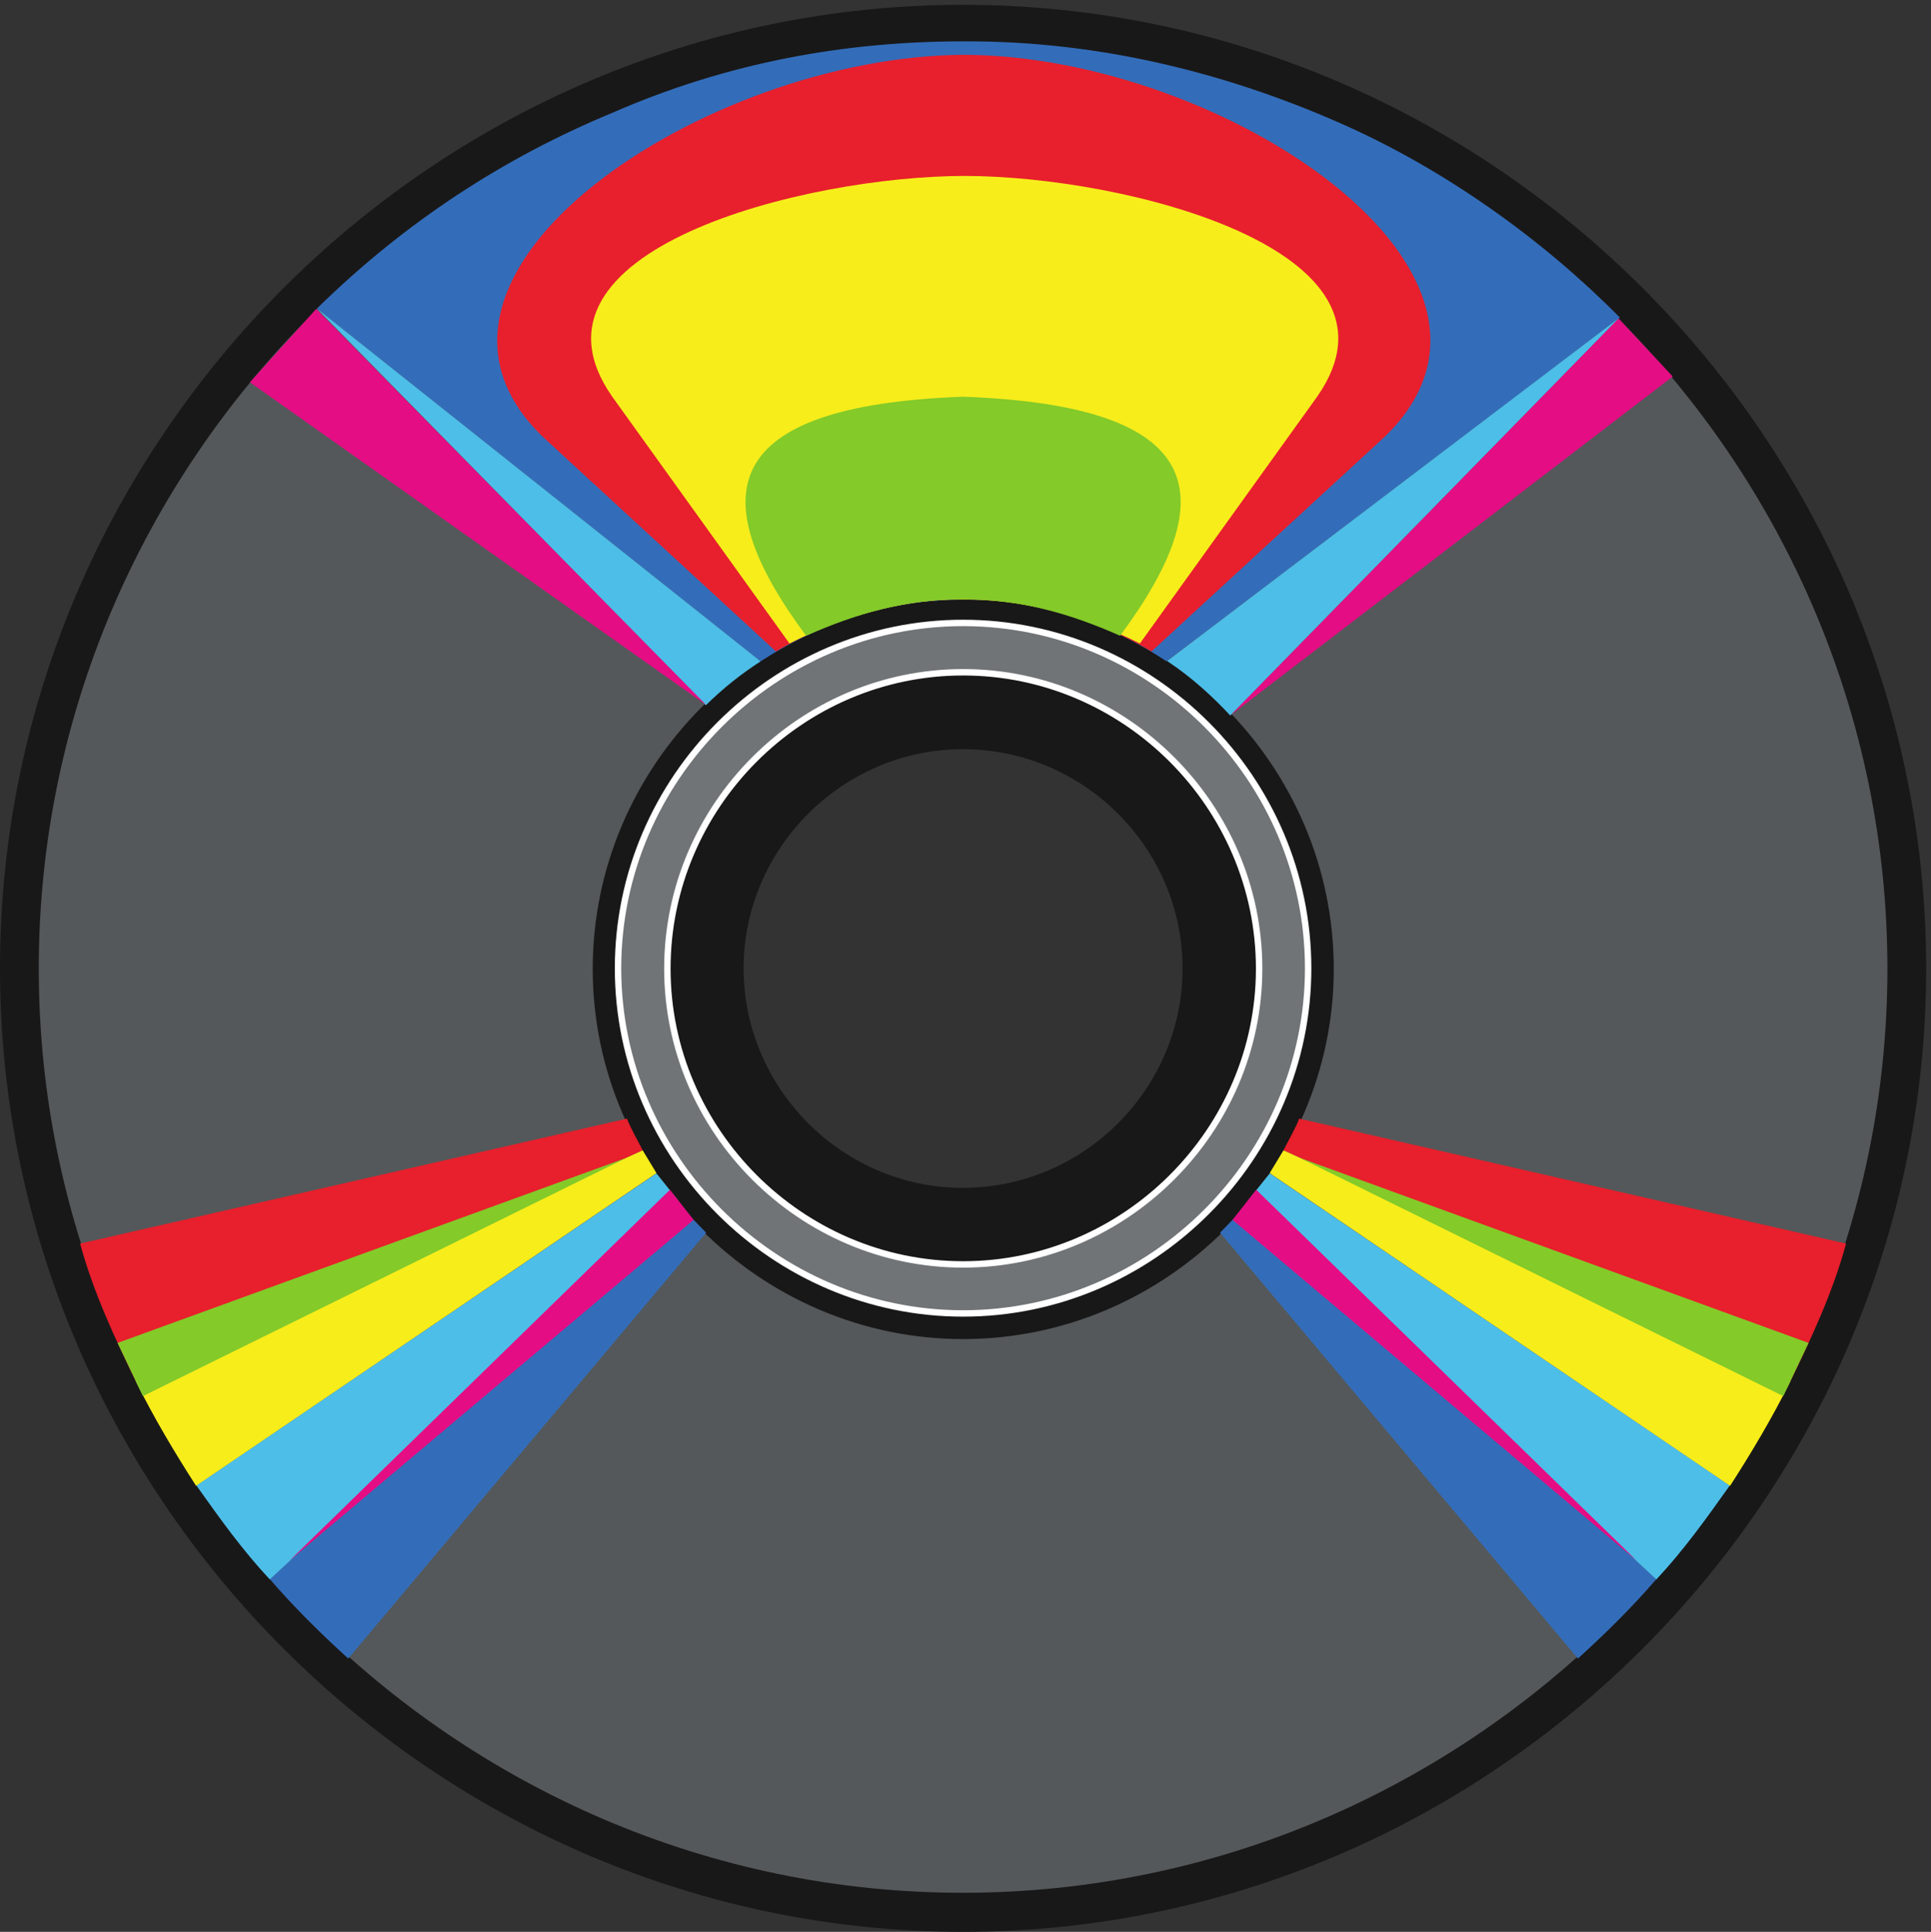 <svg xmlns="http://www.w3.org/2000/svg" xml:space="preserve" width="577.152" height="577.344"><rect width="100%" height="100%" fill="#333333" stroke="none"/><path d="M2163.6 2661.04c273.6 0 497.52-223.92 497.52-496.08 0-272.88-223.92-496.8-497.52-496.8-271.44 0-496.08 223.92-496.08 496.8 0 272.16 224.64 496.08 496.08 496.08zm.72 1665.36c1185.84 0 2160.72-974.88 2160.72-2161.44 0-1186.562-974.88-2161.44-2160.72-2161.44C978.48 3.52 3.602 978.398 3.602 2164.96c0 1186.56 974.878 2161.44 2160.718 2161.44" style="fill:#191818;fill-opacity:1;fill-rule:evenodd;stroke:none" transform="matrix(.133 0 0 -.133 0 577.333)"/><path d="M2163.6 2661.04c273.6 0 497.52-223.92 497.52-496.08 0-272.88-223.92-496.8-497.52-496.8-271.44 0-496.08 223.92-496.08 496.8 0 272.16 224.64 496.08 496.08 496.08zm.72 1665.36c1185.84 0 2160.72-974.88 2160.72-2161.44 0-1186.562-974.88-2161.44-2160.72-2161.44C978.48 3.52 3.602 978.398 3.602 2164.96c0 1186.56 974.878 2161.44 2160.718 2161.44Z" style="fill:none;stroke:#191818;stroke-width:7.2;stroke-linecap:round;stroke-linejoin:round;stroke-miterlimit:10;stroke-dasharray:none;stroke-opacity:1" transform="matrix(.133 0 0 -.133 0 577.333)"/><path d="M2164.32 2993.68c455.04 0 829.44-374.4 829.44-830.16 0-453.6-374.4-828-829.44-828-454.32 0-828.72 374.4-828.72 828 0 455.76 374.4 830.16 828.72 830.16zm-.72 1252.8c1142.64 0 2081.52-938.88 2081.52-2082.24 0-1141.2-938.88-2080.08-2081.52-2080.08-1140.48 0-2080.08 938.88-2080.08 2080.08 0 1143.36 939.6 2082.24 2080.08 2082.24" style="fill:#54585a;fill-opacity:1;fill-rule:evenodd;stroke:none" transform="matrix(.133 0 0 -.133 0 577.333)"/><path d="M2164.32 2993.68c455.04 0 829.44-374.4 829.44-830.16 0-453.6-374.4-828-829.44-828-454.32 0-828.72 374.4-828.72 828 0 455.76 374.4 830.16 828.72 830.16zm-.72 1252.8c1142.64 0 2081.52-938.88 2081.52-2082.24 0-1141.2-938.88-2080.08-2081.52-2080.08-1140.48 0-2080.08 938.88-2080.08 2080.08 0 1143.36 939.6 2082.24 2080.08 2082.24Z" style="fill:none;stroke:#191818;stroke-width:7.2;stroke-linecap:round;stroke-linejoin:round;stroke-miterlimit:10;stroke-dasharray:none;stroke-opacity:1" transform="matrix(.133 0 0 -.133 0 577.333)"/><path d="M2164.32 2830.24c364.32 0 665.28-300.24 665.28-666 0-364.32-300.96-664.56-665.28-664.56s-664.56 300.24-664.56 664.56c0 365.76 300.24 666 664.56 666zm0 110.88c424.8 0 775.44-349.92 775.44-776.16 0-425.52-350.64-775.44-775.44-775.44-424.8 0-775.44 349.92-775.44 775.44 0 426.24 350.64 776.16 775.44 776.16" style="fill:#707477;fill-opacity:1;fill-rule:evenodd;stroke:none" transform="matrix(.133 0 0 -.133 0 577.333)"/><path d="M2164.32 2830.24c364.32 0 665.28-300.24 665.28-666 0-364.32-300.96-664.56-665.28-664.56s-664.56 300.24-664.56 664.56c0 365.76 300.24 666 664.56 666zm0 110.88c424.8 0 775.44-349.92 775.44-776.16 0-425.52-350.64-775.44-775.44-775.44-424.8 0-775.44 349.92-775.44 775.44 0 426.24 350.64 776.16 775.44 776.16z" style="fill:none;stroke:#fff;stroke-width:14.4;stroke-linecap:round;stroke-linejoin:round;stroke-miterlimit:10;stroke-dasharray:none;stroke-opacity:1" transform="matrix(.133 0 0 -.133 0 577.333)"/><path d="M2741.76 1570.96 3546 614.082c61.92 56.156 122.4 115.918 176.4 178.559l-916.56 849.599c-19.44-26.64-41.04-47.52-64.08-71.28zm-1154.88 0L782.641 614.082C720.719 670.238 660.238 730 606.238 792.641L1522.8 1642.24c19.44-26.64 41.04-47.52 64.08-71.28zm122.4 1283.76-997.202 792.72c199.442 195.84 422.642 339.84 662.402 439.2 262.8 115.2 527.76 161.28 790.56 161.28 312.48 1.44 596.88-74.88 838.08-180 244.08-105.84 467.28-268.56 637.2-440.64l-1018.8-772.56c-264.24 177.12-614.16 193.68-912.24 0" style="fill:#336db9;fill-opacity:1;fill-rule:evenodd;stroke:none" transform="matrix(.133 0 0 -.133 0 577.333)"/><path d="m2804.4 1642.96 918-851.038C3784.32 858.16 3834 928 3887.28 1002.88l-1033.92 701.28zm-1280.16 0L606.238 791.922C544.32 858.16 494.641 928 441.359 1002.88l1033.921 701.28zM2764.8 2733.04l874.08 893.52-1015.92-771.12c55.44-36.72 102.24-79.92 141.84-122.4zm-1055.52 121.68-997.202 792.72 874.082-891.36c38.88 38.16 78.48 69.84 123.12 98.64" style="fill:#4dbee8;fill-opacity:1;fill-rule:evenodd;stroke:none" transform="matrix(.133 0 0 -.133 0 577.333)"/><path d="M4023.36 1236.88 2884.32 1756c11.52 23.04 28.08 51.12 35.28 71.28l1229.04-280.8c-30.24-110.88-78.48-213.12-125.28-309.6zm-3718.079 0L1444.32 1756c-11.52 23.04-28.08 51.12-35.28 71.28L180 1546.48c30.238-110.88 78.48-213.12 125.281-309.6zM2167.2 4217.68c-581.04-2.16-1323.36-493.2-948.24-857.52l524.88-483.12c133.2 79.2 288 118.08 421.92 118.08 133.92 0 288.72-38.88 421.92-118.08l524.88 483.12c375.12 364.32-364.32 855.36-945.36 857.52" style="fill:#e81f2c;fill-opacity:1;fill-rule:evenodd;stroke:none" transform="matrix(.133 0 0 -.133 0 577.333)"/><path d="m2823.12 1667.44 854.64-833.042-907.92 765.362zm-1317.6 0L650.879 834.398 1558.8 1599.76Zm1260.72 1067.04 992.88 760.32-121.68 130.32zM561.602 3481.84 1586.88 2756.8l-876.239 889.92-149.039-164.88" style="fill:#e40d84;fill-opacity:1;fill-rule:evenodd;stroke:none" transform="matrix(.133 0 0 -.133 0 577.333)"/><path d="M2853.36 1704.88 3888 1002.16c48.24 74.88 95.04 153.36 135.36 234.72L2884.32 1756Zm-1378.08 0L440.641 1002.16c-48.243 74.88-95.039 153.36-135.36 234.72L1444.32 1756Zm687.6 1288.8c122.4 1.44 262.08-30.24 398.88-98.64l398.16 554.4c230.4 329.04-432.72 496.08-792 496.08s-1022.4-167.04-792-496.08l398.16-554.4c136.8 68.4 266.4 100.08 388.8 98.64" style="fill:#f7ed1b;fill-opacity:1;fill-rule:evenodd;stroke:none" transform="matrix(.133 0 0 -.133 0 577.333)"/><path d="m4064.4 1323.28-1144.08 416.16 1087.2-535.68zm-3800.162 0 1144.082 416.16-1087.199-535.68ZM2164.32 2994.4c126 0 237.6-30.96 352.8-82.08 231.12 311.76 201.6 516.96-352.8 537.12-554.4-20.16-583.92-225.36-352.8-537.12 115.2 51.12 226.8 82.08 352.8 82.08" style="fill:#84ca29;fill-opacity:1;fill-rule:evenodd;stroke:none" transform="matrix(.133 0 0 -.133 0 577.333)"/></svg>
